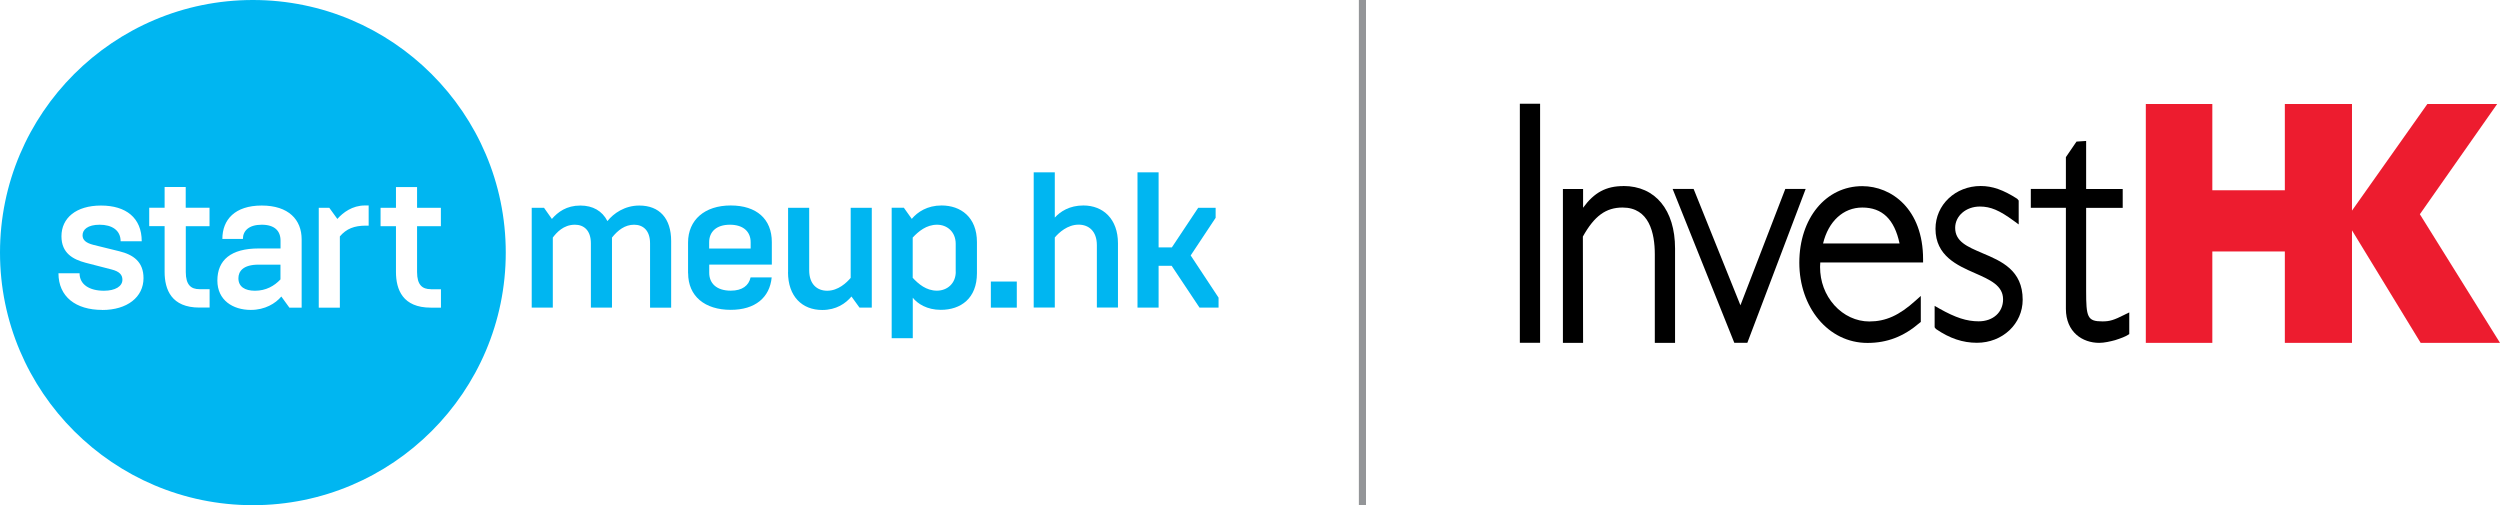 <svg xmlns="http://www.w3.org/2000/svg" id="Layer_2" data-name="Layer 2" viewBox="0 0 350.66 70.87"><defs><style>
      .cls-1 {
        fill: #00b6f1;
      }

      .cls-2 {
        fill: #ed1c2f;
      }

      .cls-3 {
        fill: #939598;
      }
    </style></defs><g id="Layer_1-2" data-name="Layer 1"><g><path class="cls-1" d="m74.59,29.15h1.72l1.1,1.56c.84-.97,2.05-1.88,3.99-1.88,1.75,0,3.07.75,3.8,2.18.86-1.08,2.42-2.18,4.47-2.18,2.83,0,4.47,1.8,4.47,4.98v9.34h-2.96v-9.02c0-1.8-.97-2.61-2.24-2.61s-2.26.75-3.1,1.8v9.83h-2.96v-9.02c0-1.8-.97-2.61-2.24-2.61-1.62,0-2.59,1.13-3.1,1.8v9.83h-2.96v-14Z"></path><path class="cls-1" d="m105.29,34.86v-.89c0-1.45-1-2.45-2.91-2.45s-2.91,1-2.91,2.45v.89h5.82Zm-8.78,3.47v-4.31c0-3.18,2.34-5.2,5.98-5.2s5.77,1.91,5.77,5.14v3.15h-8.78v1.16c0,1.45,1,2.5,3.02,2.5,1.64,0,2.53-.73,2.78-1.86h2.96c-.27,2.83-2.32,4.55-5.74,4.55-3.64,0-5.98-1.91-5.98-5.14"></path><path class="cls-1" d="m110.54,38.17v-9.02h2.96v8.75c0,1.99,1.13,2.88,2.53,2.88,1.54,0,2.72-1.13,3.29-1.8v-9.83h2.96v14h-1.72l-1.13-1.56c-.81.97-2.13,1.89-4.1,1.89-2.83,0-4.8-1.91-4.8-5.3"></path><path class="cls-1" d="m134.05,38.12v-3.93c0-1.67-1.21-2.67-2.61-2.67-1.51,0-2.61.94-3.42,1.8v5.65c.81.86,1.89,1.8,3.4,1.8,1.43,0,2.64-1,2.64-2.66m-9-8.97h1.72l1.11,1.56c.81-.97,2.18-1.88,4.18-1.88,2.67,0,4.96,1.62,4.96,5.14v4.36c0,3.53-2.26,5.14-5.07,5.14-1.94,0-3.26-.86-3.93-1.7v5.68h-2.96v-18.31Z"></path><rect class="cls-1" x="138.98" y="39.49" width="3.64" height="3.66"></rect><path class="cls-1" d="m144.99,24.17h2.96v6.35c.78-.86,2.07-1.7,4.01-1.7,2.78,0,4.85,1.91,4.85,5.3v9.02h-2.96v-8.75c0-1.99-1.16-2.88-2.56-2.88-1.56,0-2.78,1.13-3.34,1.8v9.83h-2.96v-18.98Z"></path><polygon class="cls-1" points="159.55 24.17 162.51 24.17 162.51 34.7 164.37 34.7 168.06 29.15 170.51 29.15 170.51 30.55 167.01 35.83 170.92 41.75 170.92 43.15 168.25 43.15 164.34 37.28 162.51 37.28 162.51 43.15 159.55 43.15 159.55 24.17"></polygon><path class="cls-1" d="m33.44,39.03c0,1.19.92,1.75,2.32,1.75,1.54,0,2.72-.67,3.58-1.59v-2.07h-3.07c-2.18,0-2.83.94-2.83,1.91"></path><path class="cls-1" d="m60.42,40.57h1.43v2.58h-1.43c-3.91,0-4.88-2.5-4.88-5.01v-6.41h-2.16v-2.58h2.16v-2.91h2.96v2.91h3.34v2.58h-3.34v6.43c0,1.83.76,2.4,1.91,2.4m-8.7-8.91h-.4c-1.62,0-2.72.43-3.64,1.51v9.99h-2.96v-14h1.48l1.13,1.56c.78-.89,2.1-1.89,3.85-1.89h.54v2.83Zm-9.4,11.5h-1.72l-1.13-1.56c-.81.97-2.29,1.88-4.28,1.88-2.53,0-4.69-1.37-4.69-4.12,0-2.88,1.91-4.5,5.79-4.5h3.07v-1.1c0-1.37-.84-2.23-2.64-2.23s-2.64.86-2.64,1.99h-2.88c0-2.69,1.75-4.68,5.52-4.68s5.6,1.99,5.6,4.74v9.58Zm-12.91-11.42h-3.34v6.43c0,1.83.76,2.4,1.91,2.4h1.43v2.58h-1.43c-3.91,0-4.88-2.5-4.88-5.01v-6.41h-2.16v-2.58h2.16v-2.91h2.96v2.91h3.34v2.58Zm-15.06,11.74c-3.72,0-6.14-1.86-6.14-5.14h2.96c0,1.59,1.4,2.45,3.42,2.45,1.59,0,2.59-.62,2.59-1.54,0-.67-.38-1.16-1.54-1.45l-3.64-.94c-1.72-.46-3.37-1.32-3.37-3.71,0-2.56,2.05-4.31,5.55-4.31s5.71,1.72,5.71,5.01h-2.96c0-1.56-1.24-2.32-2.94-2.32s-2.4.7-2.4,1.48c0,.67.48,1.08,1.54,1.35l3.61.89c1.97.48,3.4,1.48,3.4,3.77,0,2.67-2.29,4.47-5.79,4.47M35.47,0C15.91,0,0,15.9,0,35.43s15.91,35.43,35.47,35.43,35.47-15.89,35.47-35.43S55.02,0,35.47,0"></path><path d="m227.71,26.1c-2.42,0-4.1.89-5.66,3.04v-2.63h-2.83v21.58h2.83l-.03-14.91c1.61-2.89,3.23-4.07,5.57-4.07,3.73,0,4.52,3.57,4.52,6.56v12.42h2.84v-13.24c0-5.4-2.77-8.76-7.24-8.76"></path><path d="m250.41,26.5l-.05.14s-5.12,13.25-6.24,16.18c-1.17-2.92-6.51-16.18-6.51-16.18l-.06-.14h-2.94l8.65,21.58h1.83l8.18-21.58h-2.85Z"></path><path d="m261.22,29.11c2.79,0,4.5,1.65,5.22,5.04h-10.73c.75-3.11,2.84-5.04,5.5-5.04m8.53,7.69v-.44c0-7.04-4.43-10.25-8.53-10.25-5.12,0-8.83,4.52-8.83,10.74s4.02,11.25,9.56,11.25c2.77,0,5.09-.9,7.31-2.81l.17-.13v-3.65l-.74.66c-2.29,2.07-4.18,2.92-6.49,2.92-1.82,0-3.6-.83-4.9-2.28-1.3-1.46-2-3.32-2-5.38,0-.2.02-.41.03-.62h14.43Z"></path><path d="m278.05,35.5c-2.12-.9-3.81-1.62-3.81-3.54,0-1.68,1.52-2.99,3.46-2.99,1.5,0,2.73.52,4.74,1.99l.71.52v-3.35l-.21-.25c-1.96-1.26-3.49-1.79-5.12-1.79-3.55,0-6.34,2.64-6.34,6,0,3.8,3.07,5.14,5.53,6.22,2.11.93,3.95,1.73,3.95,3.68,0,1.81-1.4,3.08-3.42,3.08-1.68,0-3.23-.5-5.52-1.79l-.66-.38v3.01l.19.24c1.93,1.32,3.76,1.93,5.74,1.93,3.6,0,6.42-2.66,6.42-6.04,0-4.15-3-5.42-5.67-6.54"></path><path d="m298.03,44.13c-1.55.78-2.11.95-3.14.95-2.12,0-2.28-.6-2.28-4.3v-11.62h5.13v-2.65h-5.13v-6.74l-1.35.09-1.49,2.18v4.46h-4.92v2.65h4.92v14.16c0,3.3,2.35,4.78,4.67,4.78.73,0,1.57-.2,2.24-.38.87-.28,1.42-.5,1.77-.72l.21-.13v-3.04l-.64.31Z"></path><rect x="213.18" y="14.55" width="2.84" height="33.53"></rect><polygon class="cls-2" points="300.98 14.59 310.31 14.59 310.31 26.69 320.48 26.69 320.48 14.59 329.9 14.59 329.9 29.54 340.47 14.59 350.26 14.59 339.42 30.05 350.66 48.09 339.53 48.09 329.9 32.31 329.9 48.09 320.48 48.09 320.48 35.27 310.31 35.27 310.31 48.09 300.98 48.09 300.98 14.59"></polygon><rect class="cls-3" x="190.6" y="0" width="1" height="70.86"></rect></g></g></svg>